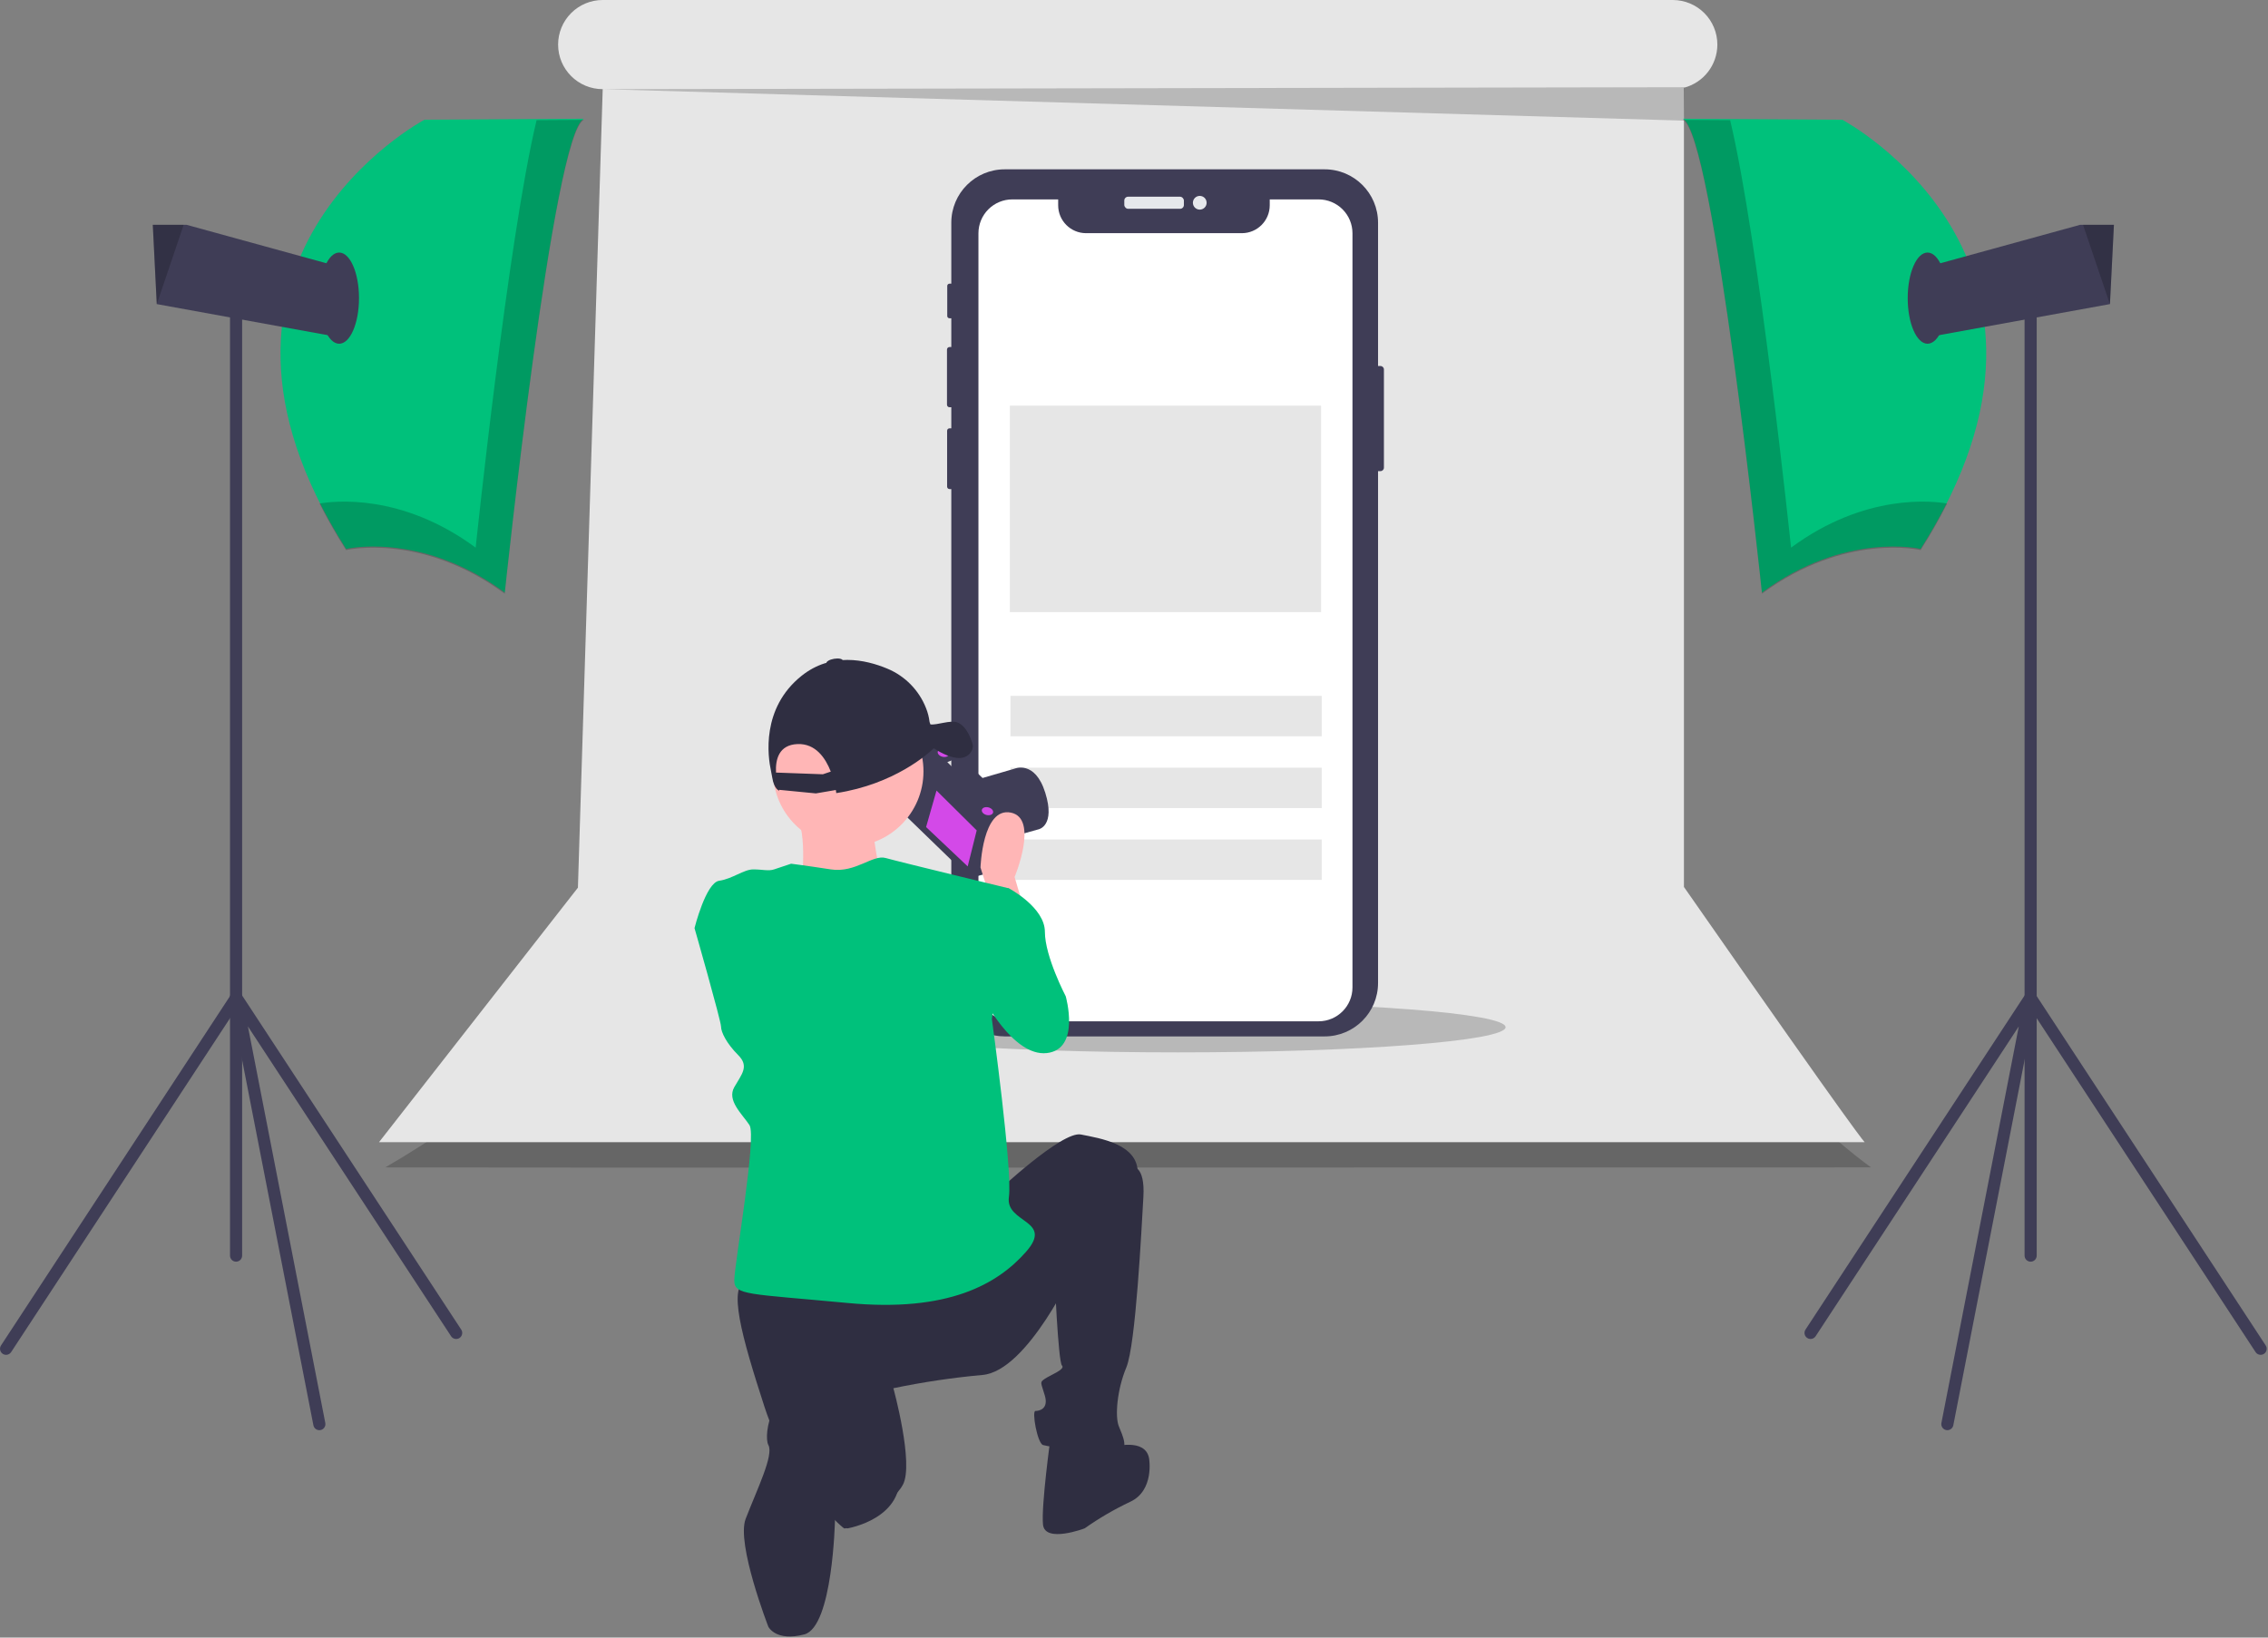 <?xml version="1.0" encoding="UTF-8"?> <svg xmlns="http://www.w3.org/2000/svg" xmlns:xlink="http://www.w3.org/1999/xlink" width="882px" height="637px" viewBox="0 0 882 637" version="1.1"><rect x="0" y="0" width="882" height="637" fill="#808080" stroke="none"/><title>photo</title><desc>Created with Sketch.</desc><g id="Page-1" stroke="none" stroke-width="1" fill="none" fill-rule="evenodd"><g id="photo"><path d="M226.919,371.46 C226.919,371.46 228.769,408.456 149.844,454.085 C149.844,454.085 149.75,454.286 727.6,454.085 C727.6,454.085 661.624,407.223 657.307,354.812" id="Path" fill="#000000" fill-rule="nonzero" opacity="0.2"></path><path d="M654.864,345.011 L654.864,34.13 C662.516,32.149 667.861,25.244 667.862,17.339 L667.862,17.339 C667.862,12.741 666.035,8.33 662.783,5.079 C659.531,1.827 655.121,7e-05 650.522,7e-05 L234.38,7e-05 C229.782,7e-05 225.371,1.827 222.12,5.079 C218.868,8.33 217.041,12.741 217.041,17.339 L217.041,17.339 C217.041,26.915 224.804,34.679 234.38,34.679 L234.384,34.679 L224.75,345.286 L147.4,444.285 C147.4,444.285 146.75,444.285 725.157,444.285 C725.157,444.285 724.75,445.286 654.864,345.011 Z" id="Path" fill="#E6E6E6" fill-rule="nonzero"></path><ellipse id="Oval" fill="#000000" fill-rule="nonzero" opacity="0.2" cx="458.101" cy="399.557" rx="127.406" ry="9.8"></ellipse><polygon id="Path" fill="#000000" fill-rule="nonzero" opacity="0.2" points="234.38 34.679 654.864 46.925 655.046 33.925"></polygon><path d="M538.191,143.705 L538.191,181.927 C538.189,182.662 537.593,183.258 536.858,183.26 L535.909,183.26 L535.909,382.371 C535.909,393.845 526.608,403.147 515.134,403.147 L390.721,403.147 C385.212,403.147 379.928,400.957 376.033,397.061 C372.138,393.165 369.95,387.881 369.951,382.371 L369.951,190.243 L369.265,190.243 C368.746,190.244 368.324,189.825 368.322,189.306 L368.322,167.553 C368.322,167.303 368.421,167.063 368.598,166.887 C368.775,166.71 369.014,166.61 369.265,166.61 L369.951,166.61 L369.951,158.417 L369.259,158.417 C368.714,158.415 368.275,157.972 368.275,157.427 L368.275,135.971 C368.275,135.429 368.716,134.989 369.259,134.988 L369.951,134.988 L369.951,123.803 L369.247,123.803 C369.015,123.803 368.793,123.711 368.629,123.547 C368.466,123.384 368.374,123.162 368.374,122.93 L368.374,111.221 C368.373,110.738 368.764,110.345 369.247,110.343 L369.951,110.343 L369.951,86.634 C369.952,75.164 379.25,65.865 390.721,65.865 L515.134,65.865 C526.606,65.865 535.906,75.163 535.909,86.634 L535.909,142.373 L536.858,142.373 C537.593,142.375 538.189,142.97 538.191,143.705 Z" id="Path" fill="#3F3D56" fill-rule="nonzero"></path><rect id="Rectangle" fill="#E6E8EC" fill-rule="nonzero" x="437.226" y="76.518" width="23.175" height="4.706" rx="1.479"></rect><circle id="Oval" fill="#E6E8EC" fill-rule="nonzero" cx="466.574" cy="78.871" r="2.669"></circle><path d="M525.961,90.743 L525.961,384.094 C525.958,391.371 520.057,397.269 512.78,397.269 L393.686,397.269 C390.189,397.275 386.834,395.889 384.361,393.417 C381.888,390.945 380.5,387.59 380.505,384.094 L380.505,90.743 C380.505,87.247 381.893,83.894 384.365,81.422 C386.837,78.95 390.19,77.562 393.686,77.562 L411.511,77.562 L411.511,79.849 C411.511,85.843 416.37,90.702 422.364,90.702 L482.932,90.702 C488.926,90.702 493.785,85.843 493.786,79.849 L493.786,77.562 L512.78,77.562 C516.276,77.562 519.63,78.949 522.102,81.421 C524.574,83.893 525.961,87.246 525.961,90.743 Z" id="Path" fill="#FFFFFF" fill-rule="nonzero"></path><rect id="Rectangle" fill="#E6E6E6" fill-rule="nonzero" x="392.954" y="270.684" width="121.044" height="15.712"></rect><rect id="Rectangle" fill="#E6E6E6" fill-rule="nonzero" x="392.954" y="298.617" width="121.044" height="15.712"></rect><rect id="Rectangle" fill="#E6E6E6" fill-rule="nonzero" x="392.954" y="326.551" width="121.044" height="15.712"></rect><rect id="Rectangle" fill="#E6E6E6" fill-rule="nonzero" x="392.711" y="157.788" width="121.044" height="80.308"></rect><path d="M227.134,46.187 L165.06,46.572 C165.06,46.572 62.889,100.935 134.602,213.517 C134.602,213.517 154.788,208.736 180.169,220.778 C185.368,223.245 190.784,226.417 196.29,230.481 C196.29,230.481 215.182,50.428 227.134,46.187 Z" id="Path" fill="#00C17B" fill-rule="nonzero"></path><path d="M208.669,46.75 C197.548,93.204 184.977,213.017 184.977,213.017 C156.042,191.66 129.588,194.922 124.274,195.86 C127.408,202.066 130.855,208.109 134.602,213.965 C134.602,213.965 163.904,207.025 196.29,230.93 C196.29,230.93 215.182,50.877 227.134,46.636 L208.669,46.75 Z" id="Path" fill="#000000" fill-rule="nonzero" opacity="0.2"></path><polygon id="Path" fill="#3F3D56" fill-rule="nonzero" points="134.216 104.405 128.818 130.623 60.984 118.293 60.961 118.285 59.419 87.441 72.528 87.441"></polygon><polygon id="Path" fill="#000000" fill-rule="nonzero" opacity="0.2" points="71.433 87.441 60.984 118.293 60.961 118.285 59.419 87.441"></polygon><ellipse id="Oval" fill="#3F3D56" fill-rule="nonzero" cx="131.903" cy="115.972" rx="7.711" ry="17.735"></ellipse><path d="M91.805,490.772 C91.18,490.772 90.581,490.524 90.139,490.082 C89.697,489.64 89.448,489.04 89.448,488.415 L89.448,115.972 C89.448,114.67 90.504,113.615 91.805,113.615 C93.107,113.615 94.162,114.67 94.162,115.972 L94.162,488.415 C94.162,489.04 93.914,489.64 93.472,490.082 C93.03,490.524 92.43,490.772 91.805,490.772 L91.805,490.772 Z" id="Path" fill="#3F3D56" fill-rule="nonzero"></path><path d="M124.189,556.316 C123.062,556.316 122.094,555.516 121.879,554.411 L89.492,388.383 C89.277,387.277 89.874,386.173 90.917,385.748 C91.961,385.324 93.159,385.697 93.777,386.639 L179.369,517.196 C180.083,518.284 179.779,519.745 178.69,520.459 C177.602,521.173 176.14,520.87 175.426,519.781 L96.417,399.266 L126.505,553.508 C126.625,554.122 126.496,554.758 126.147,555.276 C125.797,555.795 125.257,556.153 124.643,556.273 C124.493,556.302 124.341,556.316 124.189,556.316 Z" id="Path" fill="#3F3D56" fill-rule="nonzero"></path><path d="M2.355,527.014 C1.49,527.014 0.694,526.538 0.283,525.776 C-0.128,525.014 -0.088,524.089 0.386,523.365 L89.834,386.88 C90.549,385.794 92.007,385.492 93.095,386.204 C94.182,386.917 94.487,388.375 93.776,389.464 L4.328,525.949 C3.893,526.614 3.15,527.014 2.355,527.014 Z" id="Path" fill="#3F3D56" fill-rule="nonzero"></path><path d="M654.366,46.187 L716.44,46.572 C716.44,46.572 818.611,100.935 746.899,213.517 C746.899,213.517 717.597,206.577 685.21,230.481 C685.21,230.481 666.318,50.428 654.366,46.187 Z" id="Path" fill="#00C17B" fill-rule="nonzero"></path><path d="M672.831,46.75 C683.952,93.204 696.524,213.017 696.524,213.017 C725.459,191.66 751.913,194.922 757.227,195.86 C754.092,202.066 750.645,208.109 746.899,213.965 C746.899,213.965 717.597,207.025 685.21,230.93 C685.21,230.93 666.318,50.877 654.366,46.636 L672.831,46.75 Z" id="Path" fill="#000000" fill-rule="nonzero" opacity="0.2"></path><polygon id="Path" fill="#3F3D56" fill-rule="nonzero" points="747.284 104.405 752.682 130.623 820.516 118.293 820.539 118.285 822.081 87.441 808.973 87.441"></polygon><polygon id="Path" fill="#000000" fill-rule="nonzero" opacity="0.2" points="810.067 87.441 820.516 118.293 820.539 118.285 822.081 87.441"></polygon><ellipse id="Oval" fill="#3F3D56" fill-rule="nonzero" cx="749.598" cy="115.972" rx="7.711" ry="17.735"></ellipse><path d="M789.695,490.772 C789.07,490.772 788.47,490.524 788.028,490.082 C787.586,489.64 787.338,489.04 787.338,488.415 L787.338,115.972 C787.338,114.67 788.393,113.615 789.695,113.615 C790.997,113.615 792.052,114.67 792.052,115.972 L792.052,488.415 C792.052,489.04 791.804,489.64 791.362,490.082 C790.92,490.524 790.32,490.772 789.695,490.772 L789.695,490.772 Z" id="Path" fill="#3F3D56" fill-rule="nonzero"></path><path d="M757.312,556.316 C757.159,556.316 757.007,556.302 756.858,556.273 C755.58,556.024 754.746,554.786 754.995,553.508 L785.082,399.265 L706.074,519.781 C705.612,520.485 704.809,520.889 703.969,520.842 C703.128,520.794 702.376,520.301 701.998,519.549 C701.619,518.797 701.67,517.9 702.131,517.196 L787.724,386.639 C788.342,385.697 789.54,385.324 790.583,385.749 C791.627,386.173 792.224,387.277 792.009,388.383 L759.623,554.411 C759.406,555.516 758.438,556.315 757.312,556.316 Z" id="Path" fill="#3F3D56" fill-rule="nonzero"></path><path d="M879.145,527.014 C878.349,527.014 877.607,526.614 877.172,525.949 L787.724,389.464 C787.013,388.375 787.318,386.917 788.406,386.204 C789.493,385.492 790.952,385.794 791.666,386.88 L881.114,523.365 C881.589,524.089 881.628,525.015 881.217,525.776 C880.806,526.538 880.01,527.014 879.145,527.014 L879.145,527.014 Z" id="Path" fill="#3F3D56" fill-rule="nonzero"></path><path d="M387.027,327.288 L403.914,322.587 C403.914,322.587 410.529,321.266 406.487,308.348 C402.446,295.429 394.429,299.045 394.429,299.045 L379.449,303.397 L373.534,305.223 L381.856,316.898 L382.554,324.68 L387.027,327.288 Z" id="Path" fill="#3F3D56" fill-rule="nonzero"></path><polygon id="Path" fill="#3F3D56" fill-rule="nonzero" points="354.396 293.155 349.098 314.319 376.245 340.629 378.579 341.214 384.805 339.465 390.104 318.302 384.737 312.658 390.223 311.221 378.516 299.856 372.407 301.138 367.507 296.273 370.814 294.951 371.126 293.706 367.12 290.553"></polygon><polygon id="Path" fill="#D349E8" fill-rule="nonzero" points="379.831 323.006 376.324 337.011 360.144 321.715 364.196 307.515"></polygon><polygon id="Path" stroke="#3F3D56" points="354.396 293.155 353.653 296.123 380.648 322.384 382.982 322.968 389.014 321.336 389.346 321.329 390.104 318.302 384.737 312.658 390.223 311.221 378.516 299.856 372.407 301.138 367.507 296.273 370.814 294.951 371.126 293.706 367.12 290.553"></polygon><ellipse id="Oval" fill="#D349E8" fill-rule="nonzero" transform="translate(366.866, 292.887) rotate(-75.943) translate(-366.866, -292.887) " cx="366.866" cy="292.887" rx="1.524" ry="2.246"></ellipse><ellipse id="Oval" fill="#D349E8" fill-rule="nonzero" transform="translate(384.016, 315.537) rotate(-75.943) translate(-384.016, -315.537) " cx="384.016" cy="315.537" rx="1.524" ry="2.246"></ellipse><path d="M398.247,353.652 L394.565,341.131 C394.565,341.131 404.14,318.298 393.091,316.089 C382.043,313.879 381.307,337.448 381.307,337.448 L385.726,351.443 L398.247,353.652 Z" id="Path" fill="#FFB6B6" fill-rule="nonzero"></path><circle id="Oval" fill="#FFB6B6" fill-rule="nonzero" cx="329.873" cy="300.049" r="29.257"></circle><path d="M339.339,320.701 C339.339,320.701 341.06,342.214 345.362,343.935 C349.665,345.656 298.894,357.703 298.894,357.703 L311.802,343.075 C311.802,343.075 314.384,320.701 308.36,315.538 L339.339,320.701 Z" id="Path" fill="#FFB6B6" fill-rule="nonzero"></path><path d="M380.57,347.023 L392.355,345.55 C392.355,345.55 406.349,352.916 406.349,362.491 C406.349,372.066 414.451,387.533 414.451,387.533 C414.451,387.533 420.344,408.156 407.086,409.629 C393.828,411.102 382.043,387.533 382.043,387.533 L380.57,347.023 Z" id="Path" fill="#00C17B" fill-rule="nonzero"></path><path d="M387.199,464.133 C387.199,464.133 412.978,439.828 420.343,441.301 C427.709,442.774 442.44,444.983 442.44,456.031 C442.44,467.08 418.134,492.859 418.134,492.859 C418.134,492.859 399.72,533.368 382.043,534.841 C370.415,535.896 358.857,537.618 347.426,539.997 C347.426,539.997 355.528,569.459 351.109,577.561 C346.689,585.663 329.749,595.238 328.276,594.501 C326.803,593.765 306.18,574.615 297.341,547.363 C288.503,520.111 282.61,499.487 290.712,498.014 C298.814,496.541 387.199,464.133 387.199,464.133 Z" id="Path" fill="#2F2E41" fill-rule="nonzero"></path><path d="M440.23,453.822 C440.23,453.822 445.386,453.085 444.649,465.607 C443.913,478.128 441.703,523.057 438.02,531.895 C434.338,540.734 433.601,551.045 435.074,554.728 C436.547,558.411 439.494,564.303 434.338,565.04 C429.182,565.776 407.822,562.83 405.613,562.093 C403.403,561.357 401.193,548.836 402.666,548.836 C404.14,548.836 407.822,548.099 406.349,542.943 C404.876,537.788 404.14,537.788 406.349,536.315 C408.559,534.841 414.451,532.632 412.978,531.159 C411.505,529.686 410.032,495.068 410.032,495.068 L440.23,453.822 Z" id="Path" fill="#2F2E41" fill-rule="nonzero"></path><path d="M432.865,562.83 C432.865,562.83 445.386,559.147 446.859,567.249 C446.859,567.249 449.069,579.77 439.494,584.19 C433.314,587.11 427.4,590.56 421.817,594.501 C421.817,594.501 406.349,600.394 405.613,593.028 C404.876,585.663 408.559,559.147 408.559,559.147 L432.865,562.83 Z" id="Path" fill="#2F2E41" fill-rule="nonzero"></path><path d="M349.635,571.669 L326.066,552.518 C326.066,552.518 330.485,576.088 324.593,580.507 L321.902,588.376 L329.439,594.541 C329.439,594.541 352.582,590.819 349.635,571.669 Z" id="Path" fill="#2F2E41" fill-rule="nonzero"></path><path d="M316.491,539.261 C316.491,539.261 331.959,543.68 329.749,559.147 C327.539,574.615 324.706,591.419 324.706,591.419 C324.706,591.419 323.857,632.801 312.808,635.748 C301.76,638.694 298.814,632.801 298.814,632.801 C298.814,632.801 286.256,600.464 289.976,590.819 C294.479,579.144 300.967,566.035 298.814,562.093 C296.695,558.215 300.287,537.051 316.491,539.261 Z" id="Path" fill="#2F2E41" fill-rule="nonzero"></path><path d="M307.653,335.975 C307.653,335.975 313.545,336.712 323.12,338.185 C332.695,339.658 339.324,332.293 344.48,333.766 C349.635,335.239 392.355,345.55 392.355,345.55 L385.726,396.372 C385.726,396.372 393.828,455.295 392.355,465.607 C390.882,475.918 410.032,474.445 398.984,486.966 C387.936,499.487 368.786,510.536 329.749,506.853 C290.712,503.17 285.556,503.907 285.556,498.014 C285.556,492.122 294.395,442.037 291.449,437.618 C288.503,433.199 282.61,428.043 285.556,422.887 C288.503,417.731 291.449,414.785 287.029,410.366 C282.61,405.947 280.401,401.527 280.401,399.318 C280.401,397.108 270.089,361.018 270.089,361.018 C270.089,361.018 274.508,343.341 279.664,342.604 C284.82,341.868 289.239,338.185 292.922,338.185 C296.605,338.185 298.814,338.921 301.024,338.185 L307.653,335.975 Z" id="Path" fill="#00C17B" fill-rule="nonzero"></path><path d="M378.284,289.787 C377.905,288.084 376.05,282.393 372.279,281.004 C369.52,279.988 364.386,282.135 361.829,281.779 L361.499,280.842 C361.28,278.998 360.821,277.191 360.132,275.466 C357.402,268.498 351.952,262.942 345.037,260.079 C336.615,256.559 323.294,253.648 311.737,262.873 C295.862,275.544 298.659,294.505 299.813,299.766 C300.005,300.643 300.17,301.526 300.307,302.415 C301.019,307.049 303.069,307.602 303.069,307.602 C303.069,307.602 303.025,307.468 302.953,307.225 L317.291,308.621 L325.043,307.298 C325.173,308.056 325.223,308.504 325.223,308.504 C347.845,305.046 361.009,293.131 363.147,291.065 C365.026,292.31 368.526,294.345 371.92,294.791 C376.891,295.445 378.663,291.489 378.284,289.787 Z M319.997,301.179 L301.781,300.516 C301.523,295.544 302.807,289.73 310.129,289.433 C317.189,289.147 321.042,294.887 323.084,300.142 L319.997,301.179 Z" id="Shape" fill="#2F2E41" fill-rule="nonzero"></path><ellipse id="Oval" fill="#2F2E41" fill-rule="nonzero" transform="translate(324.552, 257.461) rotate(-9.685) translate(-324.552, -257.461) " cx="324.552" cy="257.461" rx="3.223" ry="1.219"></ellipse></g></g></svg> 